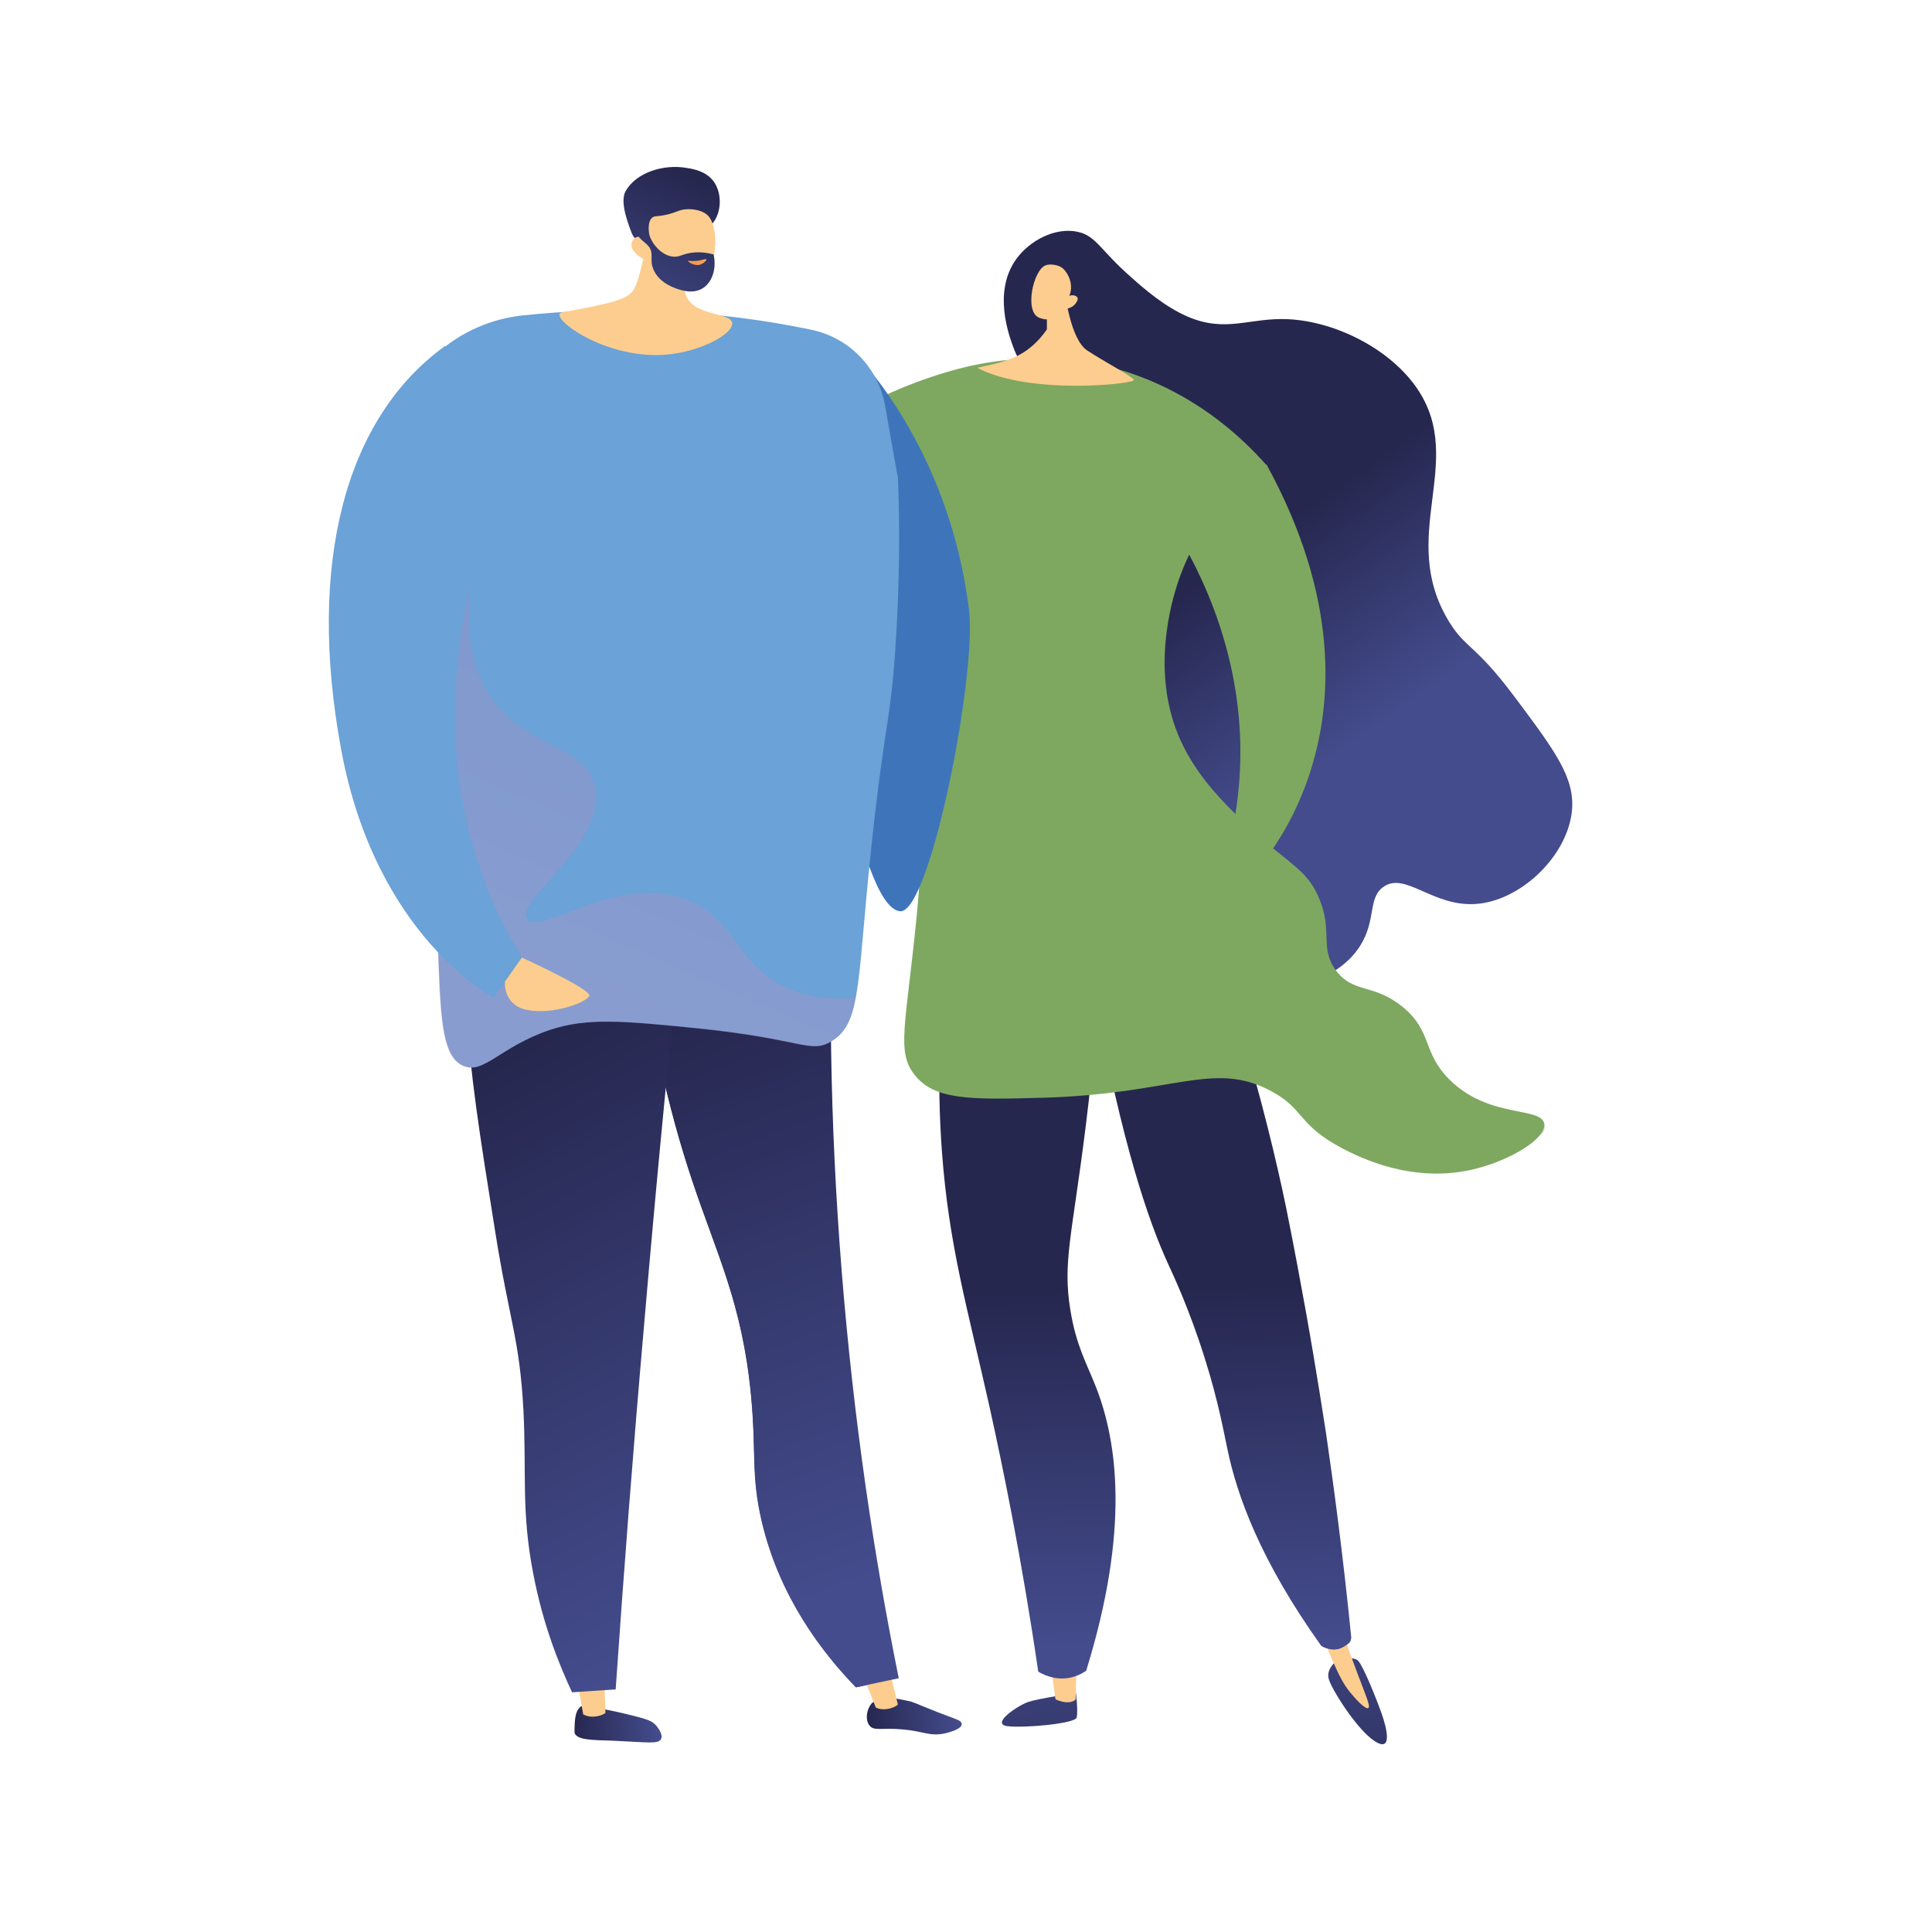 <?xml version="1.0" encoding="UTF-8"?>
<svg xmlns="http://www.w3.org/2000/svg" xmlns:xlink="http://www.w3.org/1999/xlink" version="1.1" viewBox="0 0 850.4 850.4">
  <defs>
    <style>
      .cls-1 {
        fill: #6ba2d7;
      }

      .cls-2 {
        fill: url(#Naamloos_verloop_14);
      }

      .cls-3 {
        fill: url(#Naamloos_verloop_17);
      }

      .cls-4 {
        fill: url(#Naamloos_verloop_12);
      }

      .cls-5 {
        fill: url(#Naamloos_verloop_11);
      }

      .cls-6 {
        fill: url(#Naamloos_verloop_10);
      }

      .cls-7 {
        fill: url(#Naamloos_verloop_13);
      }

      .cls-8 {
        fill: #fccd8e;
      }

      .cls-9, .cls-10 {
        mix-blend-mode: multiply;
        opacity: .3;
      }

      .cls-11 {
        fill: #3e75ba;
      }

      .cls-12 {
        fill: url(#Naamloos_verloop_13-3);
      }

      .cls-13 {
        fill: url(#Naamloos_verloop_13-4);
      }

      .cls-14 {
        fill: url(#Naamloos_verloop_13-2);
      }

      .cls-15 {
        fill: url(#Naamloos_verloop_13-5);
      }

      .cls-16, .cls-10 {
        isolation: isolate;
      }

      .cls-17 {
        fill: url(#Naamloos_verloop);
      }

      .cls-18 {
        fill: #7ea860;
      }

      .cls-10 {
        fill: url(#Naamloos_verloop_18);
      }

      .cls-19 {
        fill: url(#Naamloos_verloop_3);
      }

      .cls-20 {
        fill: url(#Naamloos_verloop_7);
      }
    </style>
    <linearGradient id="Naamloos_verloop" data-name="Naamloos verloop" x1="454.2" y1="922.4" x2="462.3" y2="1069.7" gradientTransform="translate(0 -229.6)" gradientUnits="userSpaceOnUse">
      <stop offset="0" stop-color="#444c8d"/>
      <stop offset="1" stop-color="#26274f"/>
    </linearGradient>
    <linearGradient id="Naamloos_verloop_3" data-name="Naamloos verloop 3" x1="593.9" y1="914.7" x2="602" y2="1061.1" gradientTransform="translate(0 -229.6)" gradientUnits="userSpaceOnUse">
      <stop offset="0" stop-color="#444c8d"/>
      <stop offset="1" stop-color="#26274f"/>
    </linearGradient>
    <linearGradient id="Naamloos_verloop_13" data-name="Naamloos verloop 13" x1="456.2" y1="955.1" x2="452.2" y2="797.7" gradientTransform="translate(0 -229.6)" gradientUnits="userSpaceOnUse">
      <stop offset="0" stop-color="#444c8d"/>
      <stop offset="1" stop-color="#26274f"/>
    </linearGradient>
    <linearGradient id="Naamloos_verloop_13-2" data-name="Naamloos verloop 13" x1="542" y1="952.6" x2="538" y2="795.3" xlink:href="#Naamloos_verloop_13"/>
    <linearGradient id="Naamloos_verloop_7" data-name="Naamloos verloop 7" x1="595.3" y1="557.4" x2="539.4" y2="478.1" gradientTransform="translate(0 -229.6)" gradientUnits="userSpaceOnUse">
      <stop offset="0" stop-color="#444c8d"/>
      <stop offset="1" stop-color="#26274f"/>
    </linearGradient>
    <linearGradient id="Naamloos_verloop_10" data-name="Naamloos verloop 10" x1="-1893.1" y1="1133.9" x2="-1855" y2="1133.9" gradientTransform="translate(-1696.4 -203.8) rotate(174.9) scale(1 -1)" gradientUnits="userSpaceOnUse">
      <stop offset="0" stop-color="#444c8d"/>
      <stop offset="1" stop-color="#26274f"/>
    </linearGradient>
    <linearGradient id="Naamloos_verloop_11" data-name="Naamloos verloop 11" x1="-2171.1" y1="1258.1" x2="-2130.7" y2="1258.1" gradientTransform="translate(-1967.8 -15.7) rotate(167.7) scale(1 -1)" gradientUnits="userSpaceOnUse">
      <stop offset="0" stop-color="#444c8d"/>
      <stop offset="1" stop-color="#26274f"/>
    </linearGradient>
    <linearGradient id="Naamloos_verloop_12" data-name="Naamloos verloop 12" x1="771.7" y1="780.6" x2="664.2" y2="537.9" gradientTransform="translate(-316.5 -136.2) rotate(3.1)" gradientUnits="userSpaceOnUse">
      <stop offset="0" stop-color="#444c8d"/>
      <stop offset="1" stop-color="#26274f"/>
    </linearGradient>
    <linearGradient id="Naamloos_verloop_13-3" data-name="Naamloos verloop 13" x1="755.2" y1="787.8" x2="647.5" y2="545.2" gradientTransform="translate(-316.5 -136.2) rotate(3.1)" xlink:href="#Naamloos_verloop_13"/>
    <linearGradient id="Naamloos_verloop_14" data-name="Naamloos verloop 14" x1="348.8" y1="1013.9" x2="241.1" y2="771.2" gradientTransform="translate(-67.2 -289.1) rotate(-4)" gradientUnits="userSpaceOnUse">
      <stop offset="0" stop-color="#444c8d"/>
      <stop offset="1" stop-color="#26274f"/>
    </linearGradient>
    <linearGradient id="Naamloos_verloop_13-4" data-name="Naamloos verloop 13" x1="-2845.1" y1="93.9" x2="-2873.9" y2="21" gradientTransform="translate(-2568.1 -84.8) rotate(-177.2) scale(1 -1)" xlink:href="#Naamloos_verloop_13"/>
    <linearGradient id="Naamloos_verloop_13-5" data-name="Naamloos verloop 13" x1="-2854" y1="97.4" x2="-2882.7" y2="24.3" gradientTransform="translate(-2568.1 -84.8) rotate(-177.2) scale(1 -1)" xlink:href="#Naamloos_verloop_13"/>
    <linearGradient id="Naamloos_verloop_17" data-name="Naamloos verloop 17" x1="-2881.9" y1="53.3" x2="-2880.3" y2="66.6" gradientTransform="translate(-2568.1 -84.8) rotate(-177.2) scale(1 -1)" gradientUnits="userSpaceOnUse">
      <stop offset="0" stop-color="#fcc345"/>
      <stop offset="1" stop-color="#ee7058"/>
    </linearGradient>
    <linearGradient id="Naamloos_verloop_18" data-name="Naamloos verloop 18" x1="236.9" y1="661.1" x2="401.4" y2="280.9" gradientTransform="translate(0 -229.6)" gradientUnits="userSpaceOnUse">
      <stop offset="0" stop-color="#cc90bf"/>
      <stop offset="1" stop-color="#7c6fb1"/>
    </linearGradient>
  </defs>
  <!-- Generator: Adobe Illustrator 28.6.0, SVG Export Plug-In . SVG Version: 1.2.0 Build 709)  -->
  <g>
    <g id="Laag_1">
      <g class="cls-16">
        <g id="Laag_1-2">
          <g>
            <path class="cls-17" d="M473.6,745.2s1,8.1.3,10.8-23,4.7-30.5,3.8c-7.5-1,4.6-9.1,9.3-10.7,4.9-1.6,20.9-3.9,20.9-3.9h0Z"/>
            <path class="cls-8" d="M462.3,731.8l2.3,16.2s6,2.9,8.9,0l.3-17-11.5.8h0Z"/>
            <path class="cls-19" d="M588.3,731s-4.8,3.7-3.4,8.1c1.2,4.4,12.3,22.2,20.2,27.3s5.4-5.4,3.1-12c-2.3-6.5-8.1-21-10.4-23.4-2.3-2.4-9.4,0-9.4,0h0Z"/>
            <path class="cls-8" d="M579.7,713.1c2.3,6.8,4.4,12.3,6.2,16.3,3.8,9,5.9,12.4,8.2,15.3,2.1,2.6,6.9,8,8.2,7.1s-2.2-7.5-9.1-27c-1-2.8-4.1-11.8-4.1-11.8h-9.4Z"/>
            <path class="cls-7" d="M415.5,431.8c-1.7,17-3.2,43.2-.9,75.1,3.1,41.5,11,67.8,20.9,112.1,6,27.1,14.2,66.9,21.5,116.8,1.7,1,6.8,3.8,13.2,2.8,3.7-.6,6.3-2.1,7.9-3.2,19.3-62.3,13.7-100.8,4.3-124.9-4-10.2-8.8-18.3-11.3-34.1-3.4-20.9.8-32.5,6.8-80.7,4.3-34.4,3.6-39.7.7-44.8-11.4-20.6-46.2-20.2-63-19h-.1Z"/>
            <path class="cls-14" d="M482,439c11.9,64.5,23.4,98.3,32.2,117.4,2.2,4.8,9.4,20,16.2,41.8,6.1,19.3,8.5,33.5,9.9,39.8,4.1,19.8,14.2,48.6,41.3,86.5.3.2,5,3,9.4.6s3.3-3.2,3.8-4.1c-3.6-36.2-7.7-66.6-11.1-90-.8-4.9-4-26.4-9.1-54.8-2-11.1-5-27.4-8.4-44.2-4.3-20.9-11.1-49.3-21.4-83.2-20.9-3.2-41.7-6.3-62.6-9.5v-.2h-.2Z"/>
            <path class="cls-20" d="M471.9,184.1c-6.7-6.5-19.5-14.1-26-31.6-1.9-5.3-8.8-24,1.3-38.3,6-8.4,17.2-14.2,27-12.2,8.4,1.8,9.8,7.9,24,20.3,5.5,4.9,14.5,12.7,24.4,17,17.1,7.4,27.3.4,44.4,1.2,21,1,45.5,13.3,57.3,31.3,20.9,32-9.3,64.4,13.5,101.8,7.5,12.2,11.2,9.5,29,33.3s26.6,35.6,25.1,50.2c-2.2,20.2-22.9,39.5-42.3,40.8-19,1.3-31.1-14.4-40.7-7.5-6.9,4.9-3,14.4-10.2,25.9-9.4,14.8-28,17.8-31,18.2-27.8,4.4-65.2-29.9-81-70.6-28.6-73.4,21.6-144.3-14.8-179.8h0Z"/>
            <path class="cls-18" d="M358,204.4c-.2-20.4,43.8-36.9,64-42.1,31.4-8.2,56.5-3,62.6-1.7,39.2,8.8,63.5,33.5,72.7,44-7.5,5.1-28.2,20.9-38.5,50.7-3.2,9.3-12.7,41.1.9,70.8,7.8,17.1,21.5,30,32,39.7,15.7,14.7,23.8,16.9,29.1,30.1,5.8,14.3,0,21.3,7.1,31.1,7.7,10.5,16.5,5.7,29.5,16.2,13.2,10.9,8.5,19.9,20.5,31.9,17.5,17.5,40.7,11.8,41.8,19.6.9,6.8-15.5,16-29.6,19.6-27.8,7.3-51.9-5-59.2-8.8-20-10.5-16.5-17.4-31.7-25.4-25.4-13.4-42.8,1.6-100.8,3.1-31.4.9-47.3,1-55.9-10.2-8-10.2-3.8-21.4,1-69.8,2.2-23,3.1-46.2,4.8-69.3,4.8-65.3,4.9-71,.7-80-15.1-32.3-50.6-31.2-50.8-49.5h-.2Z"/>
            <g class="cls-9">
              <path class="cls-18" d="M638,475.2c-12.1-12-7.3-21-20.5-31.9-13-10.7-21.9-5.8-29.5-16.2-7.1-9.8-1.3-16.8-7.1-31.1-5.2-13.1-13.3-15.4-29.1-30.1-10.4-9.8-24.2-22.6-32-39.7-13.5-29.7-4.1-61.5-.9-70.8,10.2-29.9,31-45.6,38.5-50.7-.8-.8-1.6-1.8-2.4-2.8-49.5,7.2-78.4,37.3-81.9,46.3-8.2,20.6,4.8,28.2,5.1,87.8.1,28.4-2.8,39.7,6,51.6,10,13.5,21.5,9.4,36.1,27.2,11.1,13.7,9.3,22.3,19.8,28.1,11.2,6.2,18.3-1,30.9,1.8,21.1,4.8,25.5,30.3,39.5,44.3s30,18,68.4,10.1c.9-1.3,1.3-2.7,1.1-3.9-1.1-7.9-24.3-2.2-41.8-19.6v-.3h-.2Z"/>
            </g>
            <path class="cls-8" d="M468.7,128.4s2.4,21.1,9.9,25.9c7.3,4.8,19.3,11.1,20.5,12.9,1.3,1.7-45.6,7-68.9-5.3h0c7.7-1.7,9.8-2.3,9.8-2.3,2.1-.7,6-1.8,9.9-4.1,2.7-1.6,6.9-4.7,10.9-10.5v-11.7l8-4.7h0v-.2Z"/>
            <path class="cls-8" d="M469.8,135.8s-4.8,7-12.3,4.1c-6.8-2.6-2.7-21,2.7-23.1,1.8-.7,5.1-.4,7.2,1,1.6,1,5.7,6.4,3.3,12.4,1.7-.6,3.2,0,3.6.9.4,1.1-1,2.7-1.3,3-1.1,1.2-2.6,1.6-3.1,1.7h-.1Z"/>
            <path class="cls-18" d="M534.4,393.2c-.7,1.9,7.2-3,10.1-2.3s76.9-69.6,13-186.4l-58.3,4.2s74.7,78.9,35.3,184.5h0Z"/>
          </g>
          <g>
            <path class="cls-11" d="M377,156.3s40.7,40.5,49.5,111.9c3.6,29-17.2,134-30.3,132.9-19.2-1.7-34.3-119.4-34.3-119.4l15.1-125.4h0Z"/>
            <path class="cls-6" d="M255.1,751.7c-2,1.8-2.1,6-2.2,8.8v2.3c1.2,3.1,7.3,3.1,17.1,3.4,15.3.7,19.9,1.6,21-.8,1-2.2-1.9-5.5-2.2-5.9-1.8-2-3.8-2.6-7.8-3.7-7.3-1.9-12.2-2.9-13.8-3.2-9.3-1.9-10.9-2.2-12.2-1h.1,0Z"/>
            <path class="cls-8" d="M265.9,736.5l.6,17.4c-.4.8-5.8,3-9.8.7l-3-17.2,12.1-.9h.1,0Z"/>
            <path class="cls-5" d="M384.1,749.3c-2.7,2.7-3.4,7.7-1.4,10.2,2,2.6,5.3.9,14.3,1.7,9.7.8,12.1,3.2,18.8,1.8,2.7-.6,7.5-2.1,7.5-4s-2.3-2.1-10.2-5.2c-11.1-4.4-11.1-4.7-13.4-5.1-6-1.3-12-2.7-15.5.8h0v-.2Z"/>
            <path class="cls-8" d="M391.2,733.8l4,16.4c-.4.9-5.6,3.4-9.7,1.4l-6.4-16.1,12.1-1.8h0Z"/>
            <path class="cls-4" d="M366.9,376.9c-2.2,54.5-1.8,115.8,3.6,182.8,5.3,66.2,14.4,126.2,25.1,179-6.3,1.3-12.5,2.7-18.9,4-15-15.5-33.6-39.7-41.4-72.9-4.9-20.6-2.3-31-4.8-56.1-3.9-40.1-15-61.5-25.9-94.2-9.8-29.4-20.9-72.4-25.1-129.2,29.1-4.6,58.2-9,87.2-13.5h.2Z"/>
            <path class="cls-12" d="M358.2,631.3c-6.9-27.4-20.3-34.7-20.8-60.6-.3-18.3,6.2-19.9,5.8-37.4-.7-26.6-16.2-40.6-24.1-57.4-8.3-17.6-11.4-46.1,10.9-93.4-16.8,2.6-33.5,5.2-50.4,7.8,4.1,56.8,15.3,99.8,25.1,129.2,10.9,32.7,22,54.2,25.9,94.2,2.4,25.2,0,35.5,4.8,56.1,7.9,33.2,26.5,57.4,41.4,72.9,1.6-.3,3.2-.7,4.8-1-16.2-19.3-21.9-36.5-23.3-50.6-2.3-22.8,7-32.1,0-59.8h0Z"/>
            <path class="cls-2" d="M303.9,373.5c-7.5,69-14.4,139.3-20.5,210.9-4.7,53.7-8.8,106.8-12.4,159.2-6.4.4-12.8.9-19.2,1.3-5.5-11.8-12.8-29.6-17.1-52.3-5.3-27.5-2.9-43.5-4.3-71.8-1.7-31.7-6.1-38.8-12.5-79.1-13.1-81.8-19.6-122.7,1.1-146.7,6.8-7.8,27.6-27.2,85.1-21.4h-.2Z"/>
            <path class="cls-1" d="M395.1,209.6c-1.9-10.3-3.7-20.6-5.5-31-3-16.9-16-30.1-32.7-33.5-19.6-4.1-42.1-7.2-66.8-8.2-21.3-.9-41.3,0-59.7,1.9-13.9,1.4-27,7.1-37.4,16.2h-.2c-16.8,14.8-27.3,34.4-32.7,55.6,1.6,4.3,3.1,8.9,4.7,13.4,14.5,43.8,25.9,78.1,26.6,123,.1,9.8,0,37.1,1.7,77.3,1,26.1,2.1,41,10.8,44.8,9,4,16.3-8.4,38.2-15.8,16.1-5.4,32.3-4,63.9-.8,47.3,4.7,50.6,11.4,59.9,5.9,14.2-8.5,10.9-27.1,19-98,5-43.5,7.1-44,9.2-74.8,2.1-30.9,1.9-56.9,1.1-76.1h.1-.2Z"/>
            <g>
              <path class="cls-8" d="M285.8,92.5c-.6,11.3-2.2,20.2-3.8,26.2-1.8,7-2.8,8.7-4.1,10.1-2,2.1-5,3.8-21.3,7-8.9,1.7-10,1.6-10.3,2.4-1.2,4.2,22,20,47,17.9,15.3-1.3,29.5-9.2,29-13.9-.6-4.7-15.9-3-20-11.4-2.9-5.9,1.1-13.9,5.7-20.4-3.7-7.8-18.4-10-22.1-17.8h-.1Z"/>
              <g>
                <path class="cls-13" d="M313.6,98.4c3.9-4.6,4.4-12.9.7-18.3-3.3-4.7-8.9-5.7-12.2-6.2-9.7-1.7-22.1,1.8-26.8,10.4-2.8,5.1,2.1,16.4,2.8,18.4.9,2.3,2.6,3.1,4.1,4.9,2.1,2.4,5.4,6.3,10.9,12.9.6-1.8,1.3-4,2.6-6.4.4-.9,2.3-4.6,5-7.4,5.3-5.9,9.3-3.9,13-8.2h-.1Z"/>
                <path class="cls-8" d="M285.2,115s5.8,10.8,18.5,10.7c11.4,0,14.4-25.5,7.4-31.3-2.3-1.9-7.1-2.9-11.1-2-2.3.6-3.2,1.4-7.1,2.2-3.6.8-4.6.3-5.7,1.1-1.4,1-2.6,3.8-.7,11.3-2-2.3-4.6-3.3-6.4-2.6-.3,0-1.1.7-1.6,1.4-1.8,2.8.7,6.7,6.7,9.1h-.1.1Z"/>
                <path class="cls-15" d="M286.9,94.1c.6.4-1.2,2.4-1.6,5.3-.6,5.5,4.8,12.7,10.5,13.5,3.4.6,4.4-1.4,10.1-1.8,3.6-.2,6.4.4,8.2.9,1.4,6.2-.6,12.3-4.8,14.9-4.6,2.8-10.1.7-12.4-.2-1.6-.6-6.5-2.6-8.9-7.3-2.6-5,.3-7.8-2.7-11.2-1.6-1.8-3.6-2.6-5.4-5.9-.6-.9-.9-1.7-1-2.2,3.1-3,7.2-6.7,8-6h-.1,0Z"/>
                <path class="cls-3" d="M310,114.1s-2.6,1.1-6.8.7c-.2,0-.4,0-.4,0-.1.4,2.6,2.3,5,1.8,1.8-.4,3.3-2,3.1-2.4,0-.2-.4-.2-.9,0h0Z"/>
              </g>
            </g>
            <path class="cls-10" d="M347.4,435.3c-23.3-9.9-23.1-30.5-44.8-39.1-31-12.2-65.3,16.2-70.6,8.3-5.6-8.2,35.4-33.4,29.9-58.2-4.3-19.8-32.9-16.2-48.2-43.2-14.5-25.6-.4-49.3-13.3-58.2-4.7-3.2-12.8-4.4-28.2,2.3,10.8,33.5,18.4,63.2,19,99.9.1,9.8,0,37.1,1.7,77.3,1,26.1,2.1,41,10.8,44.8,9,4,16.3-8.4,38.2-15.8,16.1-5.4,32.3-4,63.9-.8,47.3,4.7,50.6,11.4,59.9,5.9,6-3.7,8.9-9,10.9-19.4-9.4,1-19.5.3-29.2-3.8v-.2.2Z"/>
            <path class="cls-1" d="M217.2,439s-51.7-26.4-67-108.9c-15.3-82.4,2-146.3,45.7-177.8l27.9,53.9s-56.5,115.7,6,215.1l-12.4,17.6h-.2Z"/>
            <path class="cls-8" d="M222.3,431.8s-1.3,10.7,10,12.8c11.3,2.1,26.1-3.4,27.1-6.3.9-2.9-29.7-16.8-29.7-16.8l-7.3,10.4h0Z"/>
          </g>
        </g>
      </g>
    </g>
  </g>
</svg>